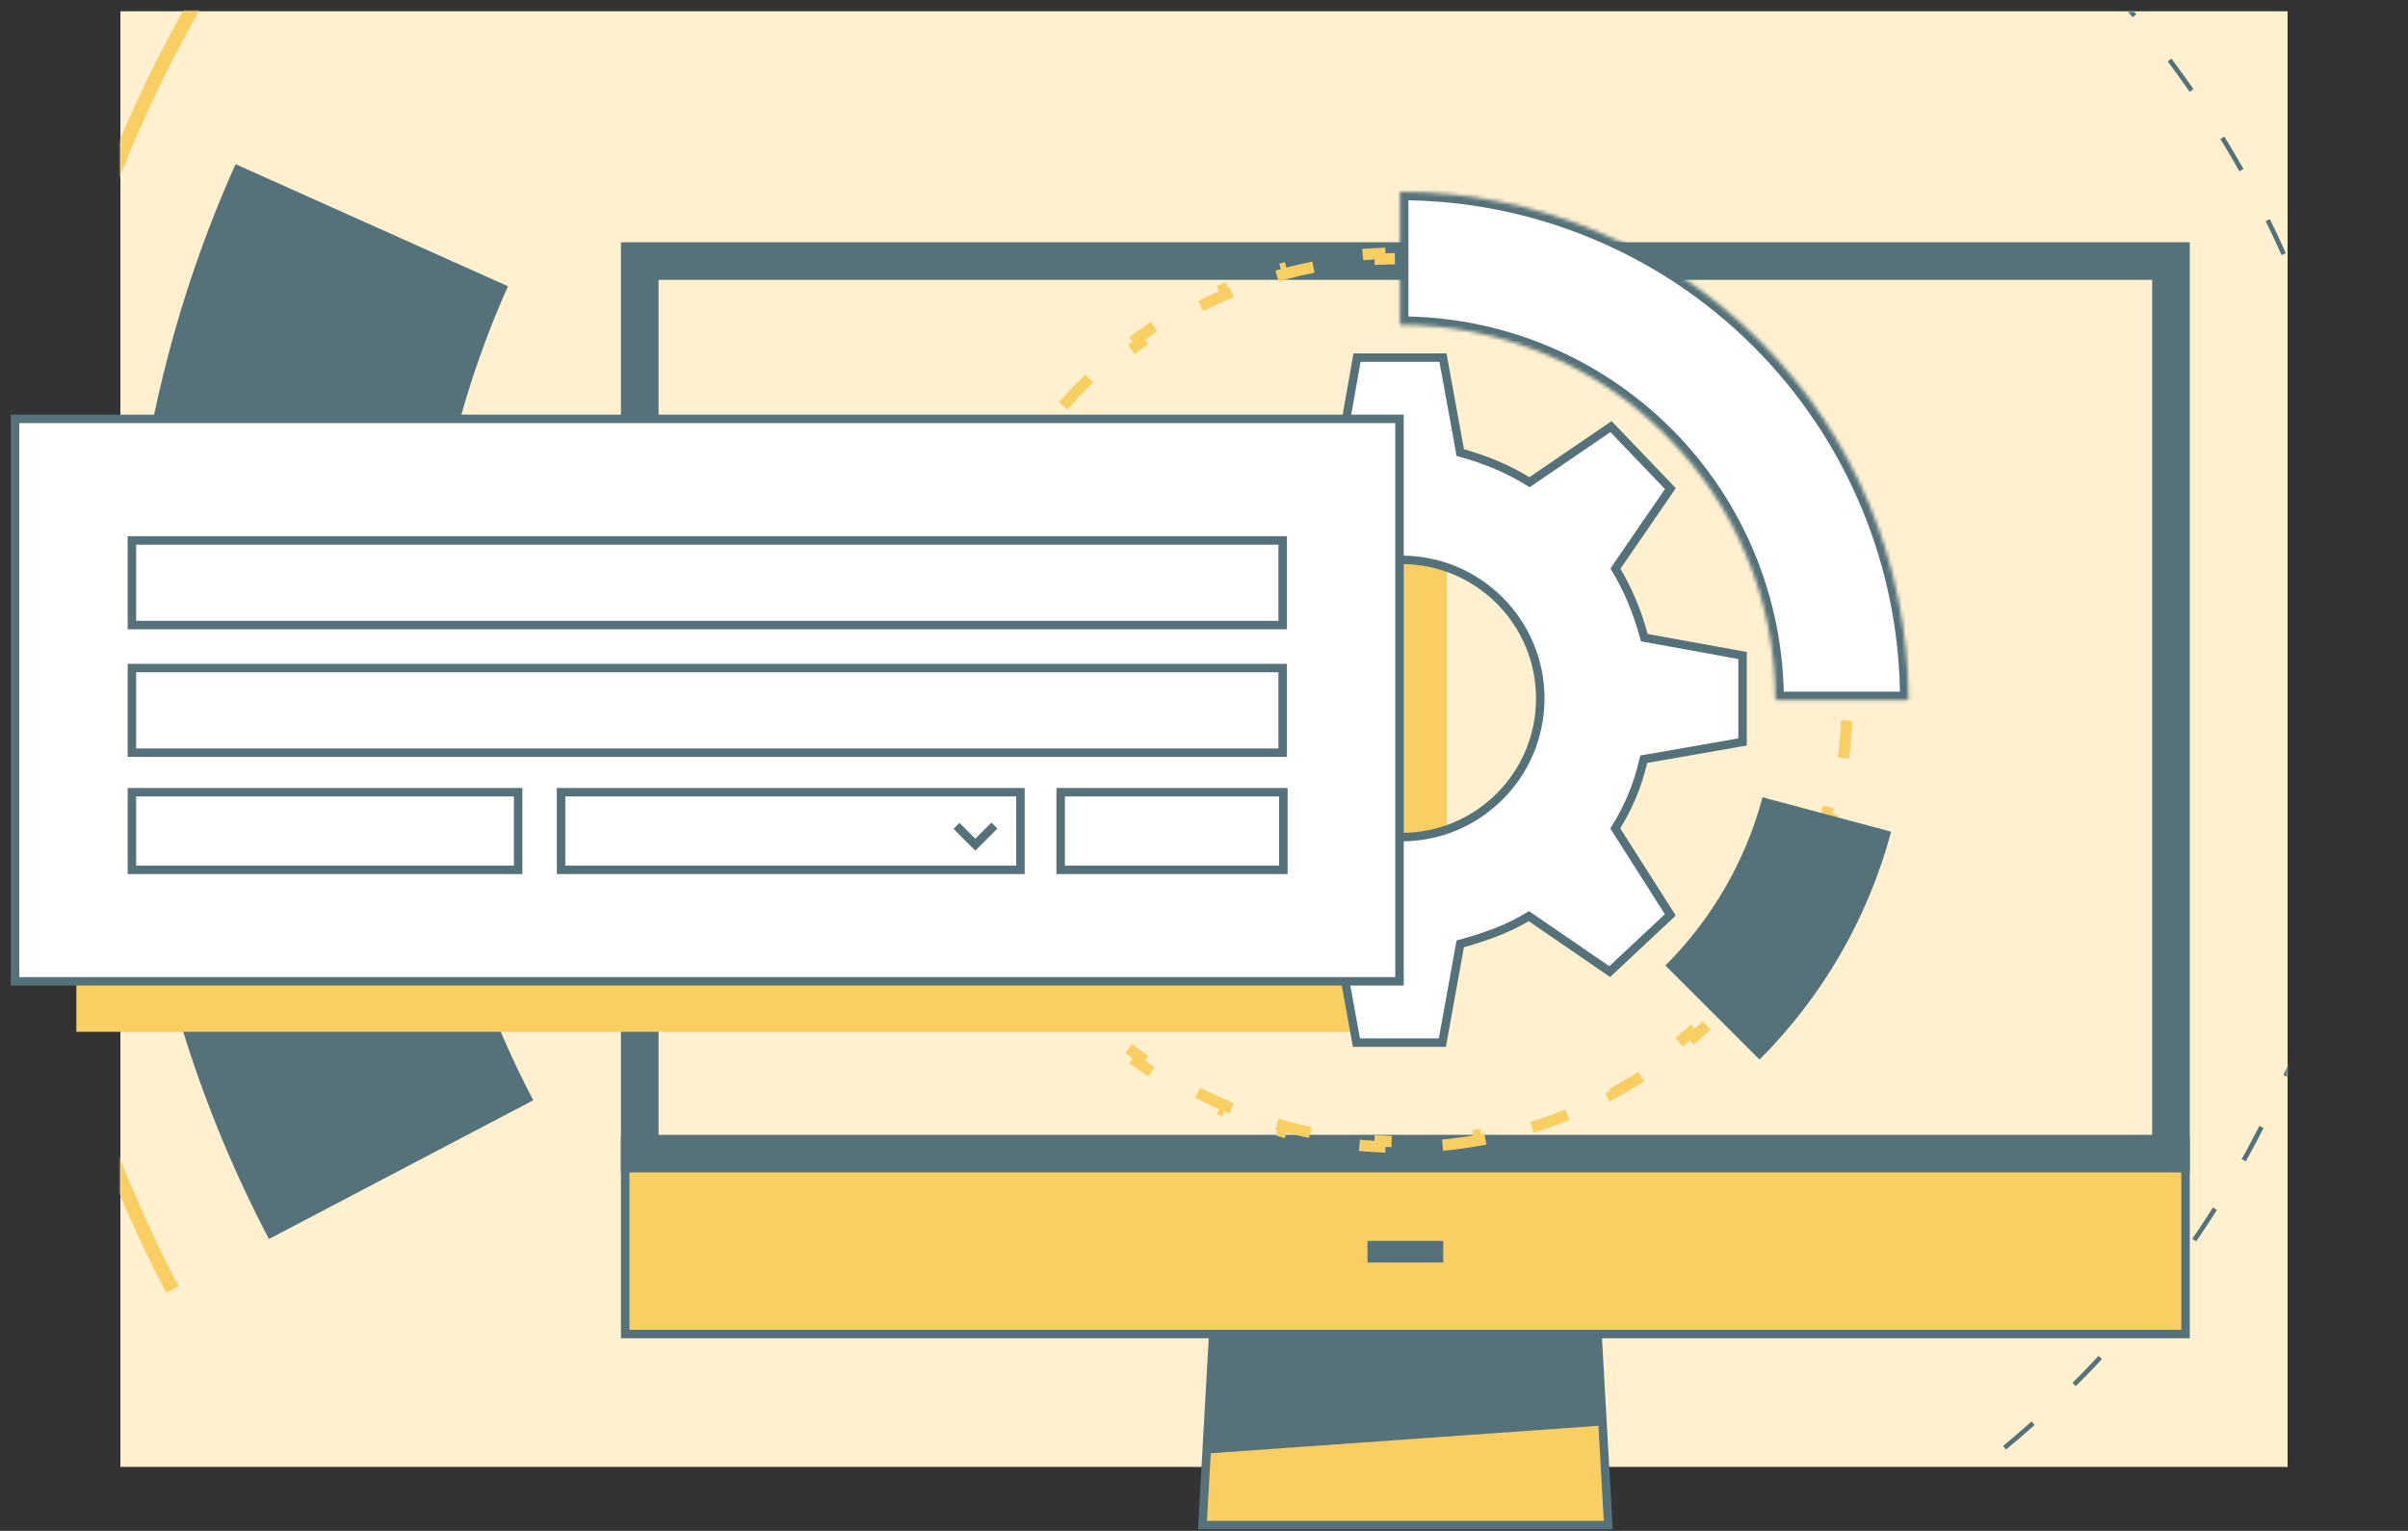 <svg width="640" height="407" viewBox="0 0 640 407" fill="none" xmlns="http://www.w3.org/2000/svg">
<rect x="0" y="0" width="640" height="407" fill="#333333" stroke="none"/>
<g clip-path="url(#clip0)">
<path d="M608 3H32V390H608V3Z" fill="#FFF1D0"/>
<mask id="mask0" style="mask-type:alpha" maskUnits="userSpaceOnUse" x="32" y="3" width="576" height="387">
<path d="M608 3H32V390H608V3Z" fill="#FFF1D0"/>
</mask>
<g mask="url(#mask0)">
<path d="M71.478 329.41C48.456 285.559 35.694 237.052 34.158 187.549C32.621 138.046 42.35 88.841 62.608 43.647L135.015 76.104C119.672 110.331 112.305 147.596 113.468 185.087C114.632 222.578 124.296 259.315 141.732 292.525L71.478 329.41Z" fill="#55727B"/>
<path d="M44.211 343.727C13.218 284.695 -0.664 218.177 4.131 151.675C8.925 85.174 32.206 21.335 71.348 -32.641L74.358 -30.458C35.623 22.957 12.584 86.132 7.839 151.943C3.094 217.753 16.832 283.58 47.503 341.999L44.211 343.727Z" fill="#F9CE62"/>
<path d="M361 -91.971C432.443 -91.971 500.959 -63.59 551.477 -13.073C601.994 37.445 630.375 105.962 630.375 177.404C630.375 248.847 601.995 317.364 551.477 367.881C500.959 418.399 432.443 446.779 361 446.779" stroke="#55727B" stroke-width="1.25" stroke-dasharray="10 15"/>
</g>
<path d="M319.592 405.476L338.637 66.485H408.4L427.445 405.476H319.592Z" fill="#F9CE62" stroke="#55727B" stroke-width="2.25" stroke-miterlimit="10"/>
<path d="M408.469 68.236H338.023L320.318 386.472L425.758 379.002L408.469 68.236Z" fill="#55727B"/>
<path d="M166.16 303.245H580.875V354.673H166.16V303.245Z" fill="#F9CE62" stroke="#55727B" stroke-width="2.25" stroke-miterlimit="10"/>
<path d="M170.035 306.706H577V69.403H170.035V306.706Z" fill="#FFF1D0" stroke="#55727B" stroke-width="10" stroke-miterlimit="10"/>
<path d="M383.582 329.918H363.453V335.669H383.582V329.918Z" fill="#55727B"/>
<path d="M384.54 130.541H20.295V274.322H384.54V130.541Z" fill="#F9CE62"/>
<path d="M393.315 303.105C388.125 304.041 382.818 304.64 377.418 304.879L377.351 303.38C375.604 303.457 373.847 303.496 372.08 303.496C370.314 303.496 368.557 303.457 366.809 303.38L366.743 304.879C361.343 304.64 356.036 304.041 350.846 303.105L351.113 301.629C347.634 301.002 344.209 300.221 340.845 299.295L340.447 300.741C335.266 299.314 330.226 297.545 325.354 295.46L325.944 294.081C322.705 292.694 319.541 291.167 316.459 289.505L315.747 290.825C311.036 288.284 306.515 285.435 302.213 282.304L303.096 281.091C300.253 279.022 297.507 276.829 294.865 274.519L293.878 275.648C289.861 272.136 286.082 268.357 282.569 264.34L283.699 263.353C281.389 260.711 279.195 257.965 277.127 255.122L275.914 256.005C272.783 251.703 269.933 247.182 267.393 242.47L268.713 241.758C267.051 238.677 265.523 235.513 264.137 232.273L262.758 232.864C260.673 227.992 258.904 222.952 257.477 217.771L258.923 217.373C257.997 214.008 257.216 210.583 256.589 207.105L255.113 207.371C254.177 202.182 253.578 196.875 253.339 191.475L254.838 191.408C254.76 189.661 254.721 187.904 254.721 186.137C254.721 184.371 254.76 182.614 254.838 180.866L253.339 180.8C253.578 175.4 254.177 170.093 255.113 164.903L256.589 165.169C257.216 161.691 257.997 158.266 258.923 154.902L257.477 154.504C258.904 149.323 260.673 144.283 262.758 139.411L264.137 140.001C265.523 136.762 267.051 133.598 268.713 130.516L267.393 129.804C269.933 125.093 272.783 120.572 275.914 116.27L277.127 117.152C279.195 114.31 281.389 111.564 283.699 108.922L282.569 107.935C286.082 103.918 289.861 100.139 293.878 96.626L294.865 97.756C297.507 95.446 300.253 93.252 303.096 91.184L302.213 89.971C306.515 86.84 311.036 83.99 315.747 81.45L316.459 82.77C319.541 81.108 322.705 79.58 325.944 78.194L325.354 76.815C330.226 74.73 335.266 72.961 340.447 71.534L340.845 72.98C344.209 72.054 347.634 71.273 351.113 70.646L350.846 69.17C356.036 68.234 361.343 67.635 366.743 67.396L366.809 68.894C368.557 68.817 370.314 68.778 372.08 68.778C373.847 68.778 375.604 68.817 377.351 68.894L377.418 67.396C382.818 67.635 388.125 68.234 393.315 69.17L393.048 70.646C396.527 71.273 399.951 72.054 403.316 72.98L403.714 71.534C408.895 72.961 413.935 74.73 418.807 76.815L418.217 78.194C421.456 79.58 424.62 81.108 427.702 82.77L428.413 81.45C433.125 83.99 437.646 86.84 441.948 89.971L441.065 91.184C443.908 93.252 446.654 95.446 449.296 97.756L450.283 96.626C454.3 100.139 458.079 103.918 461.591 107.935L460.462 108.922C462.772 111.564 464.965 114.31 467.034 117.152L468.247 116.27C471.378 120.572 474.228 125.093 476.768 129.804L475.448 130.516C477.11 133.598 478.637 136.762 480.024 140.001L481.403 139.411C483.488 144.283 485.257 149.323 486.684 154.504L485.238 154.902C486.164 158.266 486.945 161.691 487.572 165.169L489.048 164.903C489.984 170.093 490.583 175.4 490.822 180.8L489.323 180.866C489.4 182.614 489.439 184.371 489.439 186.137C489.439 187.904 489.4 189.661 489.323 191.408L490.822 191.475C490.583 196.875 489.984 202.182 489.048 207.371L487.572 207.105C486.945 210.583 486.164 214.008 485.238 217.373L486.684 217.771C485.257 222.952 483.488 227.992 481.403 232.864L480.024 232.273C478.637 235.513 477.11 238.677 475.448 241.758L476.768 242.47C474.228 247.182 471.378 251.703 468.247 256.005L467.034 255.122C464.965 257.965 462.772 260.711 460.462 263.353L461.591 264.34C458.079 268.357 454.3 272.136 450.283 275.648L449.296 274.519C446.654 276.829 443.908 279.022 441.065 281.091L441.948 282.304C437.646 285.435 433.125 288.284 428.413 290.825L427.702 289.505C424.62 291.167 421.456 292.694 418.217 294.081L418.807 295.46C413.935 297.545 408.895 299.314 403.714 300.741L403.316 299.295C399.951 300.221 396.527 301.002 393.048 301.629L393.315 303.105Z" stroke="#F9CE62" stroke-width="3" stroke-dasharray="10 15"/>
<mask id="path-13-inside-1" fill="white">
<path d="M372.08 50.982C407.925 50.982 442.302 65.222 467.649 90.568C492.995 115.915 507.234 150.292 507.234 186.137L471.856 186.137C471.856 159.674 461.344 134.296 442.632 115.584C423.921 96.873 398.542 86.361 372.08 86.361L372.08 50.982Z"/>
</mask>
<path d="M372.08 50.982C407.925 50.982 442.302 65.222 467.649 90.568C492.995 115.915 507.234 150.292 507.234 186.137L471.856 186.137C471.856 159.674 461.344 134.296 442.632 115.584C423.921 96.873 398.542 86.361 372.08 86.361L372.08 50.982Z" fill="white" stroke="#55727B" stroke-width="4.5" mask="url(#path-13-inside-1)"/>
<path d="M502.629 221.117C496.488 244.033 484.424 264.929 467.648 281.705L442.632 256.689C455.017 244.304 463.923 228.878 468.456 211.961L502.629 221.117Z" fill="#55727B"/>
<path fill-rule="evenodd" clip-rule="evenodd" d="M281.02 197.599L281.02 174.77L306.653 170.255C308.441 163.498 311.065 157.27 314.524 151.529L299.734 130.022L315.815 113.949L337.333 128.732C343.109 125.422 349.489 122.81 356.069 121.171L360.671 95.075L383.512 95.075L388.114 120.336C394.694 122.123 400.767 124.597 406.511 128.203L428.178 113.421L443.951 129.905C443.951 129.905 429.426 151.063 429.352 151.18C432.854 156.953 435.245 162.917 437.033 169.525L463.142 174.273V197.26L436.874 201.86C435.393 208.437 432.917 214.506 429.31 220.248L443.941 243.235L427.829 258.313L406.353 243.573C400.767 246.989 394.684 249.125 388.103 250.943L383.353 277.198H360.512L355.752 250.943C355.752 250.943 343.744 247.147 337.354 243.383L315.804 258.503L299.724 242.431L314.514 220.924C310.896 215.003 308.462 208.775 306.643 202.198L281.02 197.599ZM372.515 222.561C352.158 222.561 335.656 206.059 335.656 185.703C335.656 165.346 352.158 148.844 372.515 148.844C392.871 148.844 409.373 165.346 409.373 185.703C409.373 206.059 392.871 222.561 372.515 222.561Z" fill="white"/>
<path d="M281.02 174.77L280.824 173.662L279.895 173.826L279.895 174.77L281.02 174.77ZM281.02 197.599L279.895 197.599L279.895 198.54L280.821 198.706L281.02 197.599ZM306.653 170.255L306.848 171.363L307.557 171.238L307.741 170.543L306.653 170.255ZM314.524 151.529L315.488 152.109L315.862 151.488L315.451 150.891L314.524 151.529ZM299.734 130.022L298.939 129.226L298.277 129.888L298.807 130.659L299.734 130.022ZM315.815 113.949L316.452 113.022L315.681 112.493L315.02 113.154L315.815 113.949ZM337.333 128.732L336.696 129.659L337.279 130.059L337.892 129.708L337.333 128.732ZM356.069 121.171L356.341 122.263L357.05 122.086L357.177 121.367L356.069 121.171ZM360.671 95.075L360.671 93.95L359.727 93.95L359.563 94.88L360.671 95.075ZM383.512 95.075L384.619 94.874L384.45 93.95L383.512 93.95L383.512 95.075ZM388.114 120.336L387.007 120.538L387.134 121.236L387.819 121.422L388.114 120.336ZM406.511 128.203L405.913 129.156L406.537 129.547L407.145 129.132L406.511 128.203ZM428.178 113.421L428.99 112.643L428.331 111.954L427.544 112.491L428.178 113.421ZM443.951 129.905L444.879 130.542L445.396 129.788L444.764 129.127L443.951 129.905ZM429.352 151.18L428.403 150.575L428.027 151.165L428.39 151.763L429.352 151.18ZM437.033 169.525L435.947 169.819L436.132 170.505L436.831 170.632L437.033 169.525ZM463.142 174.273H464.267V173.334L463.344 173.166L463.142 174.273ZM463.142 197.26L463.336 198.368L464.267 198.205V197.26H463.142ZM436.874 201.86L436.68 200.752L435.941 200.881L435.776 201.613L436.874 201.86ZM429.31 220.248L428.357 219.649L427.979 220.251L428.361 220.852L429.31 220.248ZM443.941 243.235L444.71 244.056L445.391 243.418L444.89 242.631L443.941 243.235ZM427.829 258.313L427.192 259.241L427.937 259.752L428.597 259.135L427.829 258.313ZM406.353 243.573L406.989 242.646L406.388 242.233L405.766 242.613L406.353 243.573ZM388.103 250.943L387.804 249.859L387.122 250.047L386.996 250.743L388.103 250.943ZM383.353 277.198V278.323H384.293L384.46 277.398L383.353 277.198ZM360.512 277.198L359.405 277.399L359.573 278.323H360.512V277.198ZM355.752 250.943L356.859 250.743L356.738 250.075L356.091 249.871L355.752 250.943ZM337.354 243.383L337.925 242.414L337.301 242.046L336.708 242.462L337.354 243.383ZM315.804 258.503L315.009 259.299L315.677 259.967L316.45 259.424L315.804 258.503ZM299.724 242.431L298.797 241.794L298.266 242.565L298.928 243.227L299.724 242.431ZM314.514 220.924L315.441 221.562L315.854 220.96L315.474 220.338L314.514 220.924ZM306.643 202.198L307.727 201.898L307.538 201.216L306.841 201.091L306.643 202.198ZM279.895 174.77L279.895 197.599L282.145 197.599L282.145 174.77L279.895 174.77ZM306.458 169.147L280.824 173.662L281.215 175.878L306.848 171.363L306.458 169.147ZM313.561 150.948C310.044 156.784 307.38 163.111 305.566 169.967L307.741 170.543C309.502 163.885 312.085 157.756 315.488 152.109L313.561 150.948ZM298.807 130.659L313.597 152.166L315.451 150.891L300.661 129.384L298.807 130.659ZM315.02 113.154L298.939 129.226L300.53 130.817L316.61 114.745L315.02 113.154ZM337.97 127.804L316.452 113.022L315.178 114.877L336.696 129.659L337.97 127.804ZM355.797 120.08C349.112 121.745 342.637 124.396 336.774 127.755L337.892 129.708C343.582 126.448 349.865 123.876 356.341 122.263L355.797 120.08ZM359.563 94.88L354.961 120.976L357.177 121.367L361.779 95.271L359.563 94.88ZM383.512 93.95L360.671 93.95L360.671 96.2L383.512 96.2L383.512 93.95ZM389.221 120.134L384.619 94.874L382.405 95.277L387.007 120.538L389.221 120.134ZM407.109 127.25C401.255 123.575 395.076 121.061 388.409 119.25L387.819 121.422C394.312 123.185 400.279 125.619 405.913 129.156L407.109 127.25ZM427.544 112.491L405.877 127.274L407.145 129.132L428.812 114.35L427.544 112.491ZM444.764 129.127L428.99 112.643L427.365 114.198L443.139 130.683L444.764 129.127ZM430.301 151.784C430.297 151.791 430.511 151.477 430.928 150.868C431.333 150.279 431.906 149.443 432.592 148.443C433.964 146.443 435.787 143.787 437.607 141.135C439.427 138.483 441.245 135.835 442.608 133.85C443.29 132.857 443.857 132.03 444.255 131.451C444.453 131.162 444.609 130.935 444.716 130.78C444.769 130.702 444.81 130.643 444.837 130.603C444.851 130.583 444.861 130.567 444.868 130.557C444.872 130.552 444.874 130.548 444.876 130.546C444.877 130.545 444.878 130.544 444.878 130.543C444.878 130.543 444.879 130.542 444.879 130.542C444.879 130.542 444.879 130.542 443.951 129.905C443.024 129.268 443.024 129.269 443.024 129.269C443.024 129.269 443.023 129.269 443.023 129.269C443.023 129.27 443.022 129.271 443.021 129.272C443.02 129.275 443.017 129.279 443.013 129.284C443.006 129.294 442.996 129.309 442.982 129.329C442.955 129.369 442.914 129.429 442.861 129.506C442.754 129.661 442.598 129.888 442.4 130.178C442.002 130.757 441.435 131.584 440.753 132.576C439.39 134.562 437.572 137.21 435.752 139.862C432.126 145.145 428.454 150.495 428.403 150.575L430.301 151.784ZM438.118 169.231C436.308 162.539 433.879 156.475 430.314 150.596L428.39 151.763C431.828 157.431 434.181 163.294 435.947 169.819L438.118 169.231ZM463.344 173.166L437.234 168.418L436.831 170.632L462.941 175.38L463.344 173.166ZM464.267 197.26V174.273H462.017V197.26H464.267ZM437.068 202.968L463.336 198.368L462.948 196.152L436.68 200.752L437.068 202.968ZM430.262 220.846C433.939 214.994 436.463 208.806 437.971 202.107L435.776 201.613C434.323 208.068 431.895 214.018 428.357 219.649L430.262 220.846ZM444.89 242.631L430.259 219.644L428.361 220.852L442.992 243.839L444.89 242.631ZM428.597 259.135L444.71 244.056L443.172 242.414L427.06 257.492L428.597 259.135ZM405.716 244.501L427.192 259.241L428.465 257.386L406.989 242.646L405.716 244.501ZM388.403 252.028C395.024 250.198 401.223 248.028 406.939 244.533L405.766 242.613C400.311 245.949 394.344 248.051 387.804 249.859L388.403 252.028ZM384.46 277.398L389.21 251.144L386.996 250.743L382.246 276.998L384.46 277.398ZM360.512 278.323H383.353V276.073H360.512V278.323ZM354.645 251.144L359.405 277.399L361.619 276.997L356.859 250.743L354.645 251.144ZM336.783 244.352C340.069 246.288 344.748 248.207 348.556 249.629C350.469 250.343 352.181 250.939 353.415 251.357C354.032 251.566 354.53 251.73 354.875 251.842C355.047 251.898 355.18 251.942 355.272 251.971C355.317 251.986 355.352 251.997 355.376 252.004C355.388 252.008 355.397 252.011 355.403 252.013C355.406 252.014 355.408 252.015 355.41 252.015C355.411 252.015 355.411 252.016 355.412 252.016C355.412 252.016 355.412 252.016 355.412 252.016C355.413 252.016 355.413 252.016 355.752 250.943C356.091 249.871 356.091 249.871 356.091 249.871C356.091 249.871 356.091 249.871 356.091 249.87C356.09 249.87 356.09 249.87 356.089 249.87C356.088 249.87 356.086 249.869 356.083 249.868C356.078 249.866 356.07 249.864 356.058 249.86C356.036 249.853 356.003 249.843 355.959 249.828C355.871 249.8 355.741 249.758 355.572 249.703C355.235 249.593 354.745 249.432 354.136 249.226C352.919 248.814 351.23 248.226 349.343 247.521C345.549 246.104 341.029 244.242 337.925 242.414L336.783 244.352ZM316.45 259.424L338.001 244.304L336.708 242.462L315.158 257.583L316.45 259.424ZM298.928 243.227L315.009 259.299L316.6 257.708L300.519 241.636L298.928 243.227ZM313.587 220.287L298.797 241.794L300.651 243.069L315.441 221.562L313.587 220.287ZM305.558 202.498C307.398 209.149 309.868 215.479 313.554 221.511L315.474 220.338C311.923 214.527 309.526 208.401 307.727 201.898L305.558 202.498ZM280.821 198.706L306.444 203.305L306.841 201.091L281.218 196.491L280.821 198.706ZM334.531 185.703C334.531 206.68 351.537 223.686 372.515 223.686V221.436C352.78 221.436 336.781 205.437 336.781 185.703H334.531ZM372.515 147.719C351.537 147.719 334.531 164.725 334.531 185.703H336.781C336.781 165.968 352.78 149.969 372.515 149.969V147.719ZM410.498 185.703C410.498 164.725 393.492 147.719 372.515 147.719V149.969C392.249 149.969 408.248 165.968 408.248 185.703H410.498ZM372.515 223.686C393.492 223.686 410.498 206.68 410.498 185.703H408.248C408.248 205.437 392.249 221.436 372.515 221.436V223.686Z" fill="#55727B"/>
<path d="M371.961 111.37H4V260.902H371.961V111.37Z" fill="white" stroke="#55727B" stroke-width="2.25" stroke-miterlimit="10"/>
<path d="M340.903 143.688H35.059V166.186H340.903V143.688Z" fill="white" stroke="#55727B" stroke-width="2.25" stroke-miterlimit="10"/>
<path d="M340.903 177.613H35.059V200.112H340.903V177.613Z" fill="white" stroke="#55727B" stroke-width="2.25" stroke-miterlimit="10"/>
<path d="M137.71 210.622H35.059V231.26H137.71V210.622Z" fill="white" stroke="#55727B" stroke-width="2.25" stroke-miterlimit="10"/>
<path d="M341.096 210.622H281.902V231.26H341.096V210.622Z" fill="white" stroke="#55727B" stroke-width="2.25" stroke-miterlimit="10"/>
<path d="M271.214 210.622H149.121V231.26H271.214V210.622Z" fill="white" stroke="#55727B" stroke-width="2.25" stroke-miterlimit="10"/>
<path d="M254.225 219.568L259.214 224.573L264.292 219.494" fill="white"/>
<path d="M254.225 219.568L259.214 224.573L264.292 219.494" stroke="#55727B" stroke-width="2.25" stroke-miterlimit="10"/>
</g>
<defs>
<clipPath id="clip0">
<rect width="640" height="407" fill="white"/>
</clipPath>
</defs>
</svg>
